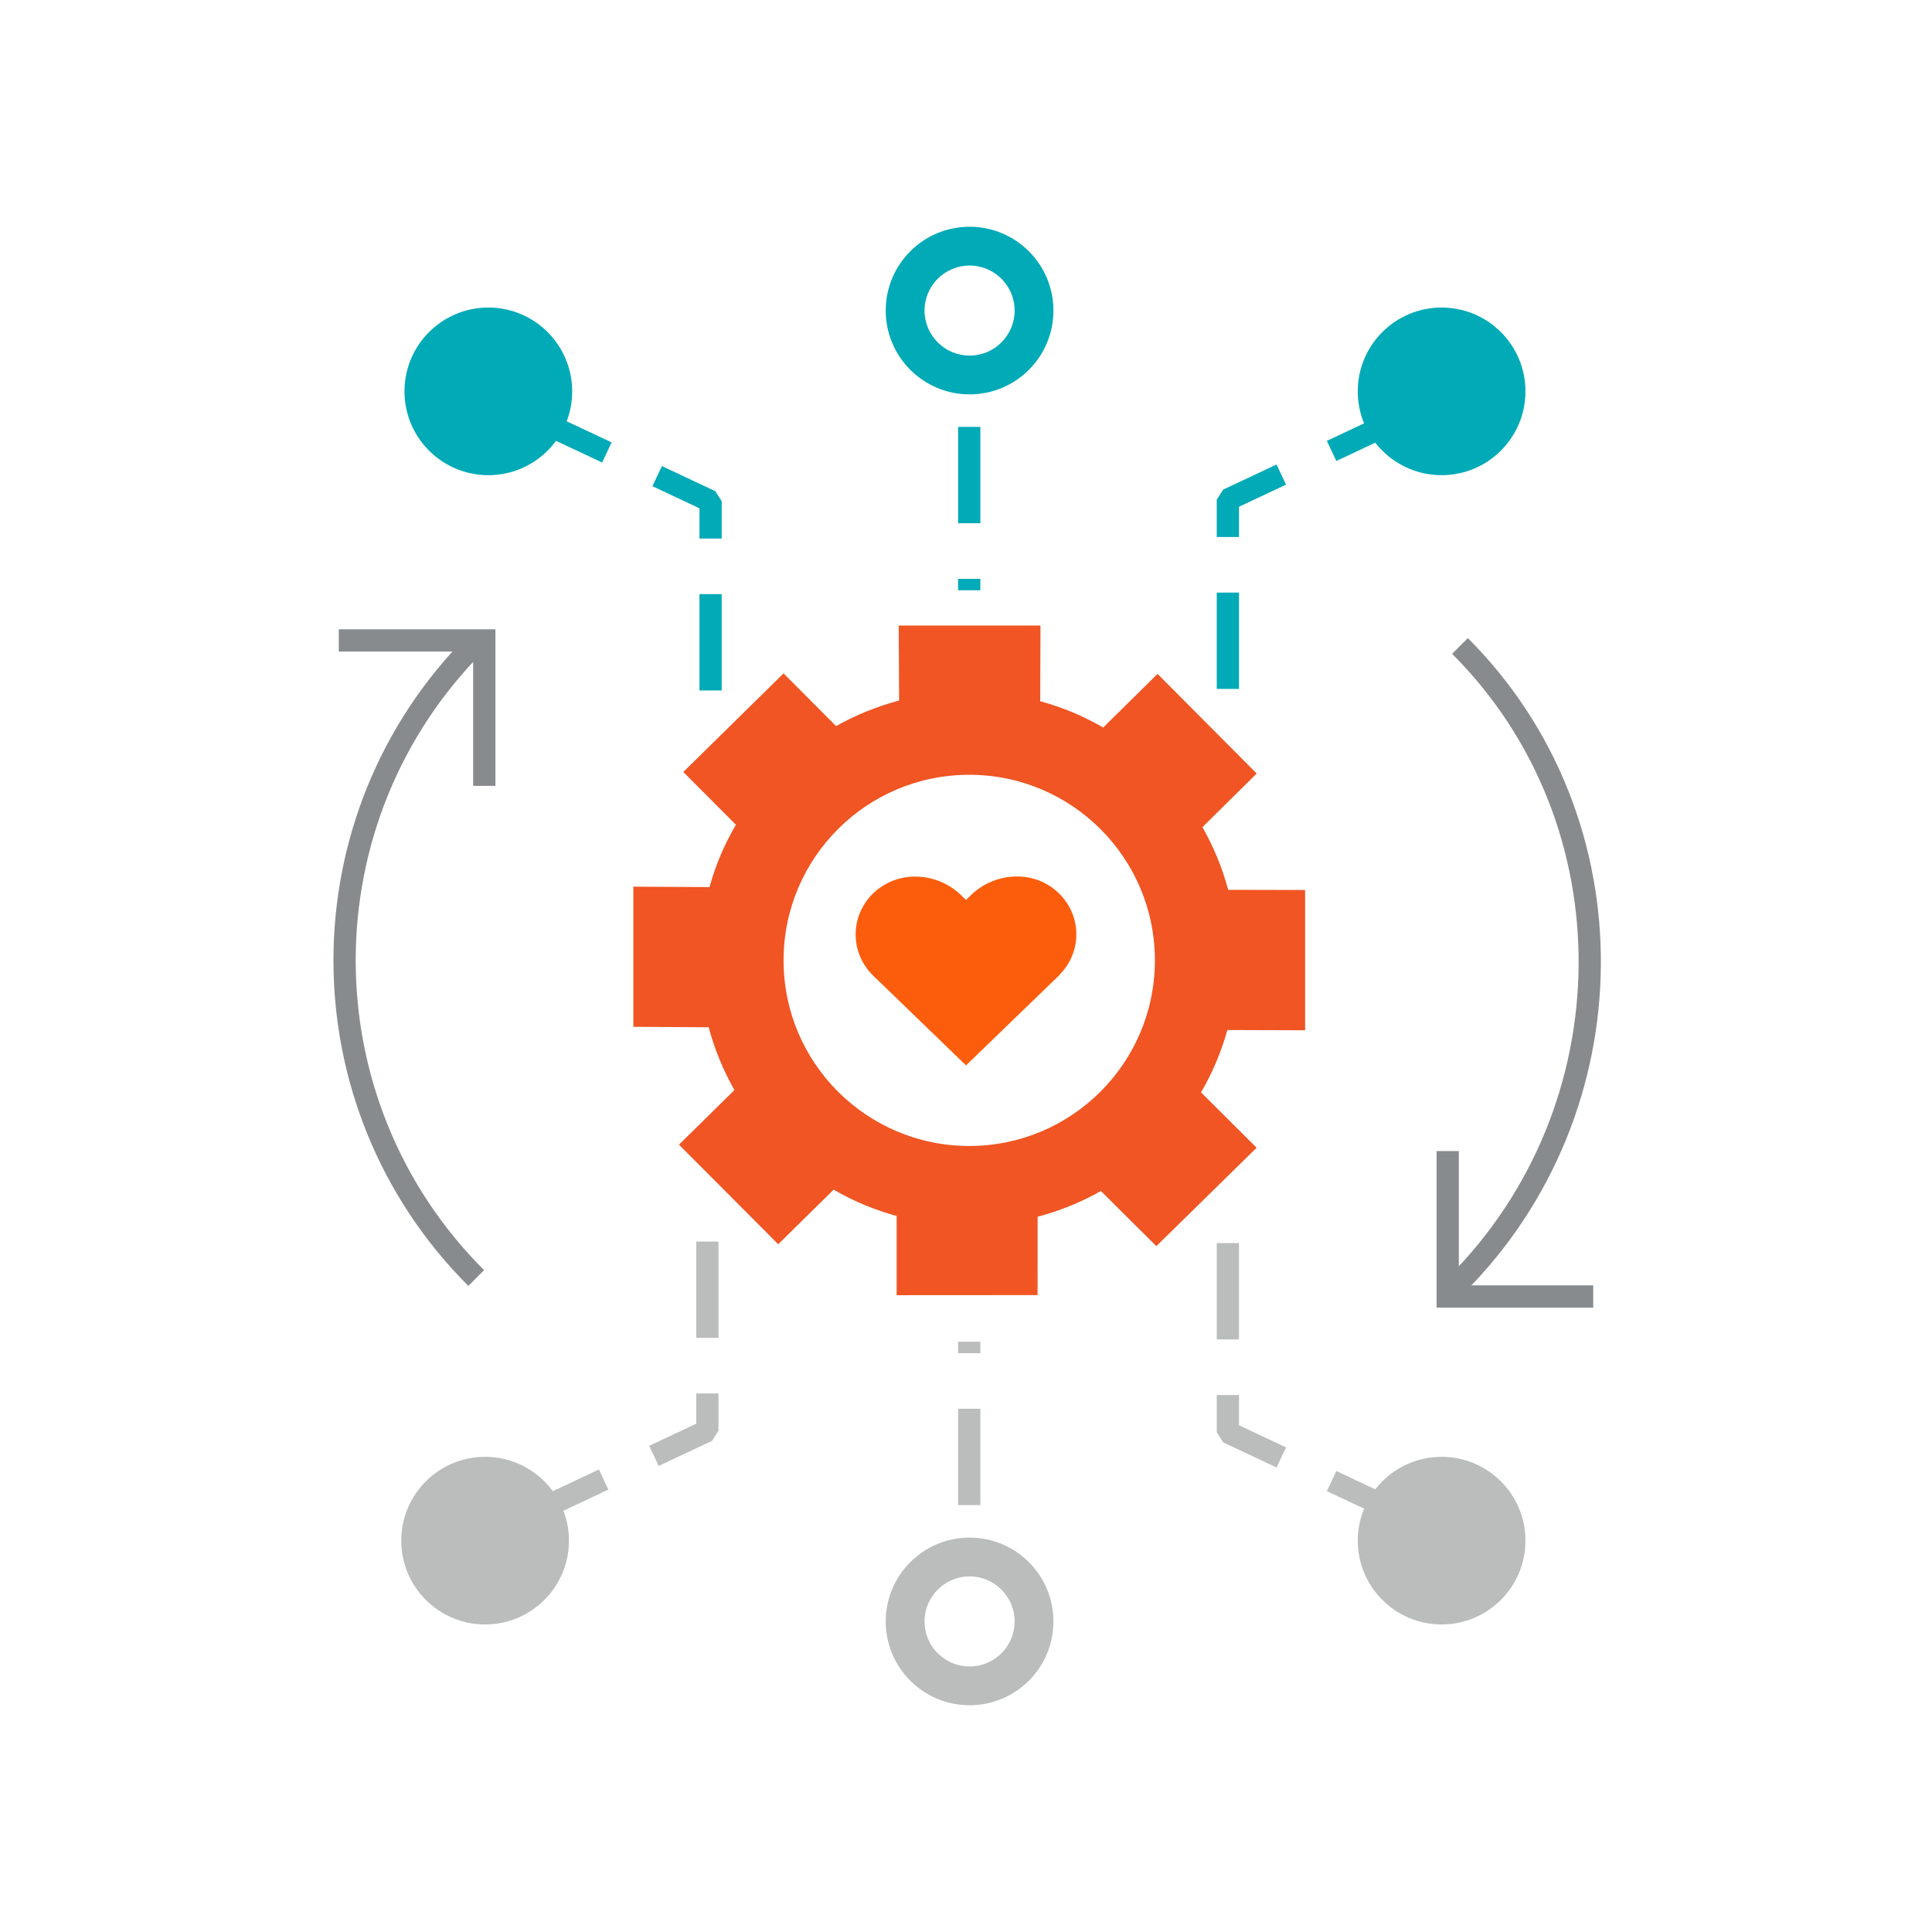 <svg xmlns="http://www.w3.org/2000/svg" width="423" height="423" viewBox="0 0 423 423" fill="none"><path d="M268.725 225.515L285.748 225.57V194.859L268.907 194.823C267.61 190.014 265.727 185.424 263.269 181.098L275.148 169.358L253.437 147.546L241.54 159.285C239.356 158.028 237.117 156.908 234.851 155.961C232.567 155.014 230.191 154.194 227.751 153.529L227.806 136.963H196.765L196.856 153.375C192.031 154.659 187.408 156.526 183.058 158.976L171.554 147.437L149.605 169.021L161.119 180.569C159.857 182.728 158.743 184.95 157.783 187.209C156.833 189.44 156.02 191.79 155.343 194.221L138.667 194.13V224.813L155.161 224.913C156.449 229.74 158.341 234.34 160.799 238.666L148.655 250.615L170.384 272.418L182.519 260.469C184.73 261.744 186.978 262.855 189.235 263.802C191.556 264.768 193.923 265.578 196.317 266.234V283.575L227.175 283.556L227.184 266.398C232.045 265.114 236.678 263.229 241.037 260.77L253.172 272.837L275.13 251.289L262.958 239.167C264.201 237.035 265.316 234.813 266.275 232.536C267.235 230.269 268.057 227.919 268.724 225.515H268.724L268.725 225.515ZM212.208 250.904C189.757 250.904 171.557 232.711 171.557 210.269C171.557 187.826 189.757 169.634 212.208 169.634C234.658 169.634 252.858 187.827 252.858 210.269C252.858 232.711 234.658 250.904 212.208 250.904V250.904Z" fill="#F05523"></path><path d="M106.918 104.038C117.057 104.038 125.276 95.822 125.276 85.686C125.276 75.551 117.057 67.335 106.918 67.335C96.779 67.335 88.559 75.551 88.559 85.686C88.559 95.822 96.779 104.038 106.918 104.038Z" fill="#00AAB7"></path><path d="M315.631 104.038C325.77 104.038 333.989 95.822 333.989 85.686C333.989 75.551 325.77 67.335 315.631 67.335C305.492 67.335 297.273 75.551 297.273 85.686C297.273 95.822 305.492 104.038 315.631 104.038Z" fill="#00AAB7"></path><path d="M155.579 151.17V109.745L105.831 86.348" stroke="#00AAB7" stroke-width="4.868" stroke-linejoin="bevel" stroke-dasharray="21.09 12.17"></path><path d="M268.836 150.831V109.405L318.585 86.009" stroke="#00AAB7" stroke-width="4.868" stroke-linejoin="bevel" stroke-dasharray="21.09 12.17"></path><path d="M212.285 345.143C217.724 345.143 222.149 349.566 222.149 355.003C222.149 360.441 217.724 364.864 212.285 364.864C206.845 364.864 202.421 360.441 202.421 355.003C202.421 349.566 206.846 345.143 212.285 345.143ZM212.285 336.652C202.145 336.652 193.926 344.868 193.926 355.003C193.926 365.139 202.145 373.355 212.285 373.355C222.424 373.355 230.643 365.139 230.643 355.003C230.643 344.868 222.423 336.652 212.285 336.652V336.652Z" fill="#BBBCBC"></path><path d="M106.21 355.665C116.349 355.665 124.568 347.449 124.568 337.314C124.568 327.178 116.349 318.962 106.21 318.962C96.071 318.962 87.852 327.178 87.852 337.314C87.852 347.449 96.071 355.665 106.21 355.665Z" fill="#BBBCBC"></path><path d="M315.631 355.665C325.77 355.665 333.989 347.449 333.989 337.314C333.989 327.178 325.77 318.962 315.631 318.962C305.492 318.962 297.273 327.178 297.273 337.314C297.273 347.449 305.492 355.665 315.631 355.665Z" fill="#BBBCBC"></path><path d="M212.208 329.53V293.765" stroke="#BBBCBC" stroke-width="4.868" stroke-linejoin="bevel" stroke-dasharray="21.09 12.17"></path><path d="M212.285 58.136C217.724 58.136 222.149 62.559 222.149 67.996C222.149 73.433 217.724 77.857 212.285 77.857C206.845 77.857 202.421 73.433 202.421 67.996C202.421 62.559 206.846 58.136 212.285 58.136ZM212.285 49.645C202.145 49.645 193.926 57.861 193.926 67.996C193.926 78.132 202.145 86.348 212.285 86.348C222.424 86.348 230.643 78.132 230.643 67.996C230.643 57.861 222.423 49.645 212.285 49.645Z" fill="#00AAB7"></path><path d="M212.208 93.47V129.235" stroke="#00AAB7" stroke-width="4.868" stroke-linejoin="bevel" stroke-dasharray="21.09 12.17"></path><path d="M154.872 271.83V313.256L105.123 336.652" stroke="#BBBCBC" stroke-width="4.868" stroke-linejoin="bevel" stroke-dasharray="21.09 12.17"></path><path d="M268.836 272.169V313.595L318.585 336.991" stroke="#BBBCBC" stroke-width="4.868" stroke-linejoin="bevel" stroke-dasharray="21.09 12.17"></path><path d="M104.26 279.817C65.836 241.406 65.836 179.131 104.26 140.721" stroke="#888B8E" stroke-width="4.874" stroke-miterlimit="10"></path><path d="M318.84 281.336C357.265 242.925 358.076 179.839 319.652 141.429" stroke="#888B8E" stroke-width="4.874" stroke-miterlimit="10"></path><path d="M74.176 140.217H106.03V172.059" stroke="#888B8E" stroke-width="4.874" stroke-miterlimit="10"></path><path d="M348.824 283.859H316.97V252.017" stroke="#888B8E" stroke-width="4.874" stroke-miterlimit="10"></path><path d="M231.787 213.652L211.504 233.263L191.221 213.652C186.046 208.649 186.046 200.542 191.221 195.539C191.304 195.459 191.415 195.352 191.525 195.271C193.933 193.104 197.115 191.9 200.38 191.927C204.116 191.927 207.685 193.372 210.342 195.914L211.504 197.037L212.666 195.914C215.322 193.345 218.892 191.927 222.628 191.9C225.92 191.874 229.103 193.078 231.482 195.245C236.823 200.087 237.072 208.194 232.063 213.331C231.98 213.465 231.87 213.572 231.787 213.652Z" fill="#FC5D0D"></path></svg>